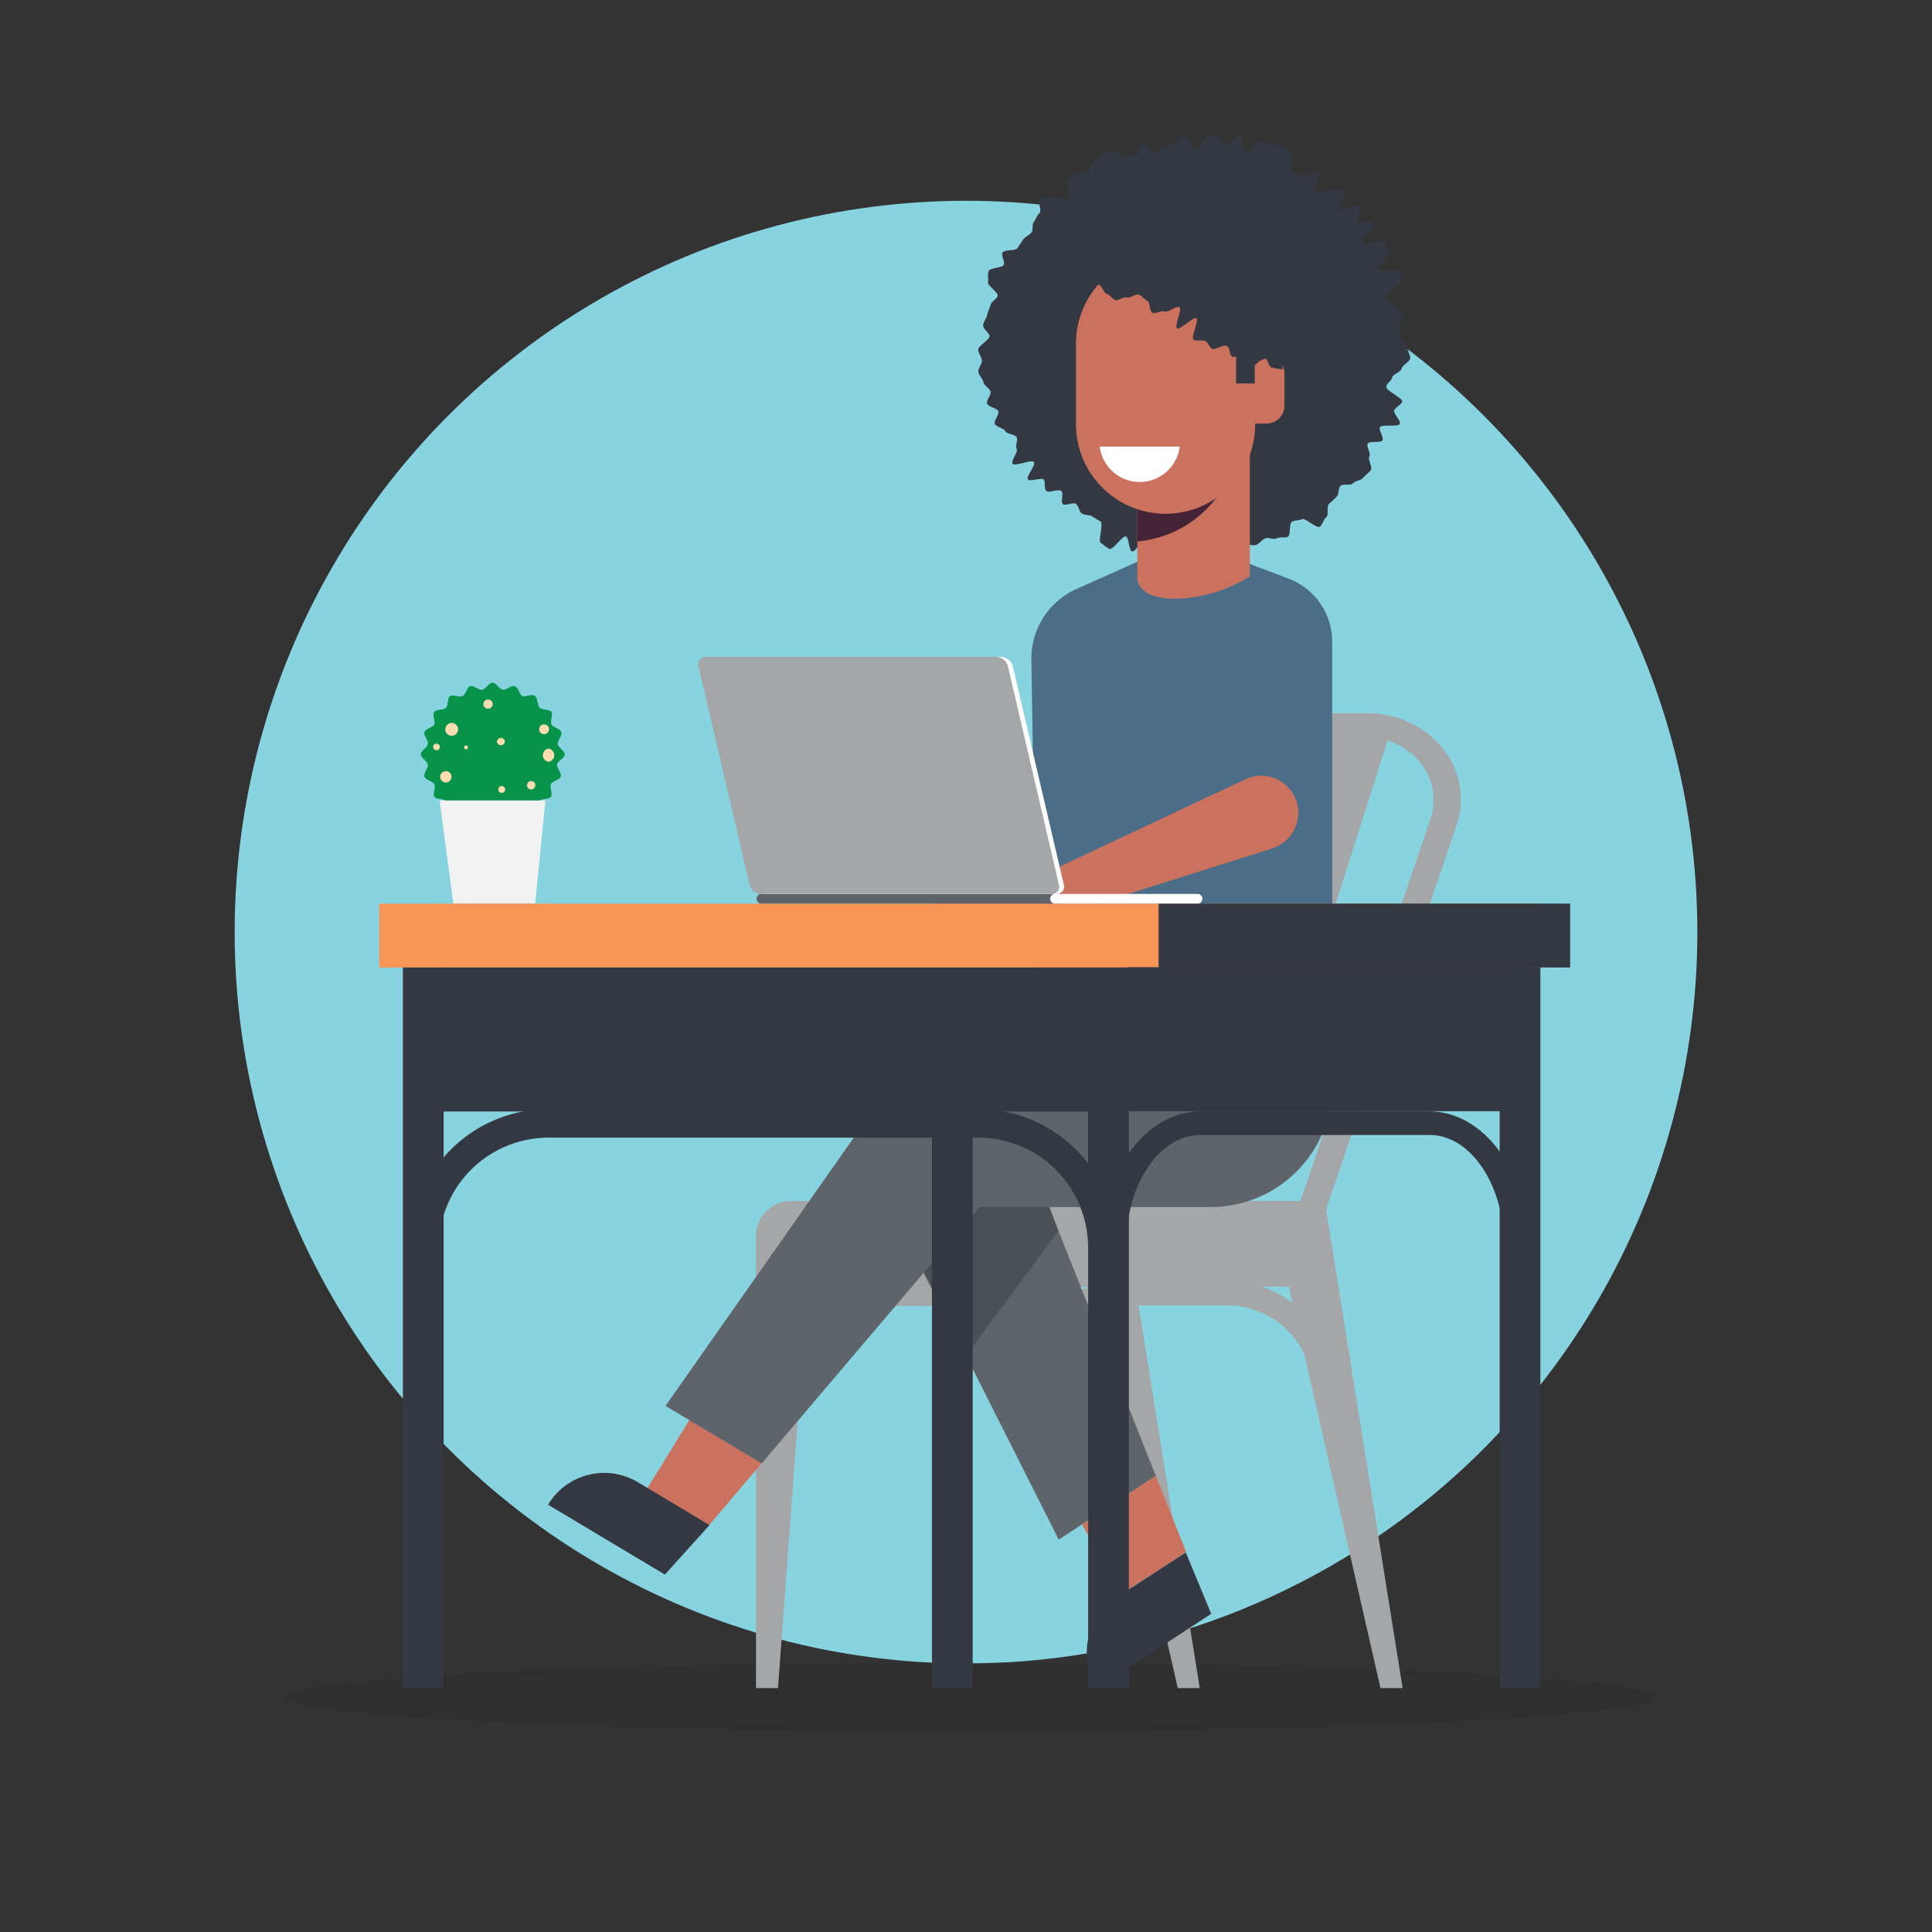 <svg id="Layer_1" data-name="Layer 1" xmlns="http://www.w3.org/2000/svg" viewBox="0 0 130 130"><rect x="0" y="0" width="130" height="130" fill="#333333" stroke="none"/><defs><style>.cls-1{fill:#87d3e0;}.cls-2{fill:#231f20;opacity:0.2;isolation:isolate;}.cls-3{fill:#a4a6a8;}.cls-4,.cls-9{fill:#343842;}.cls-5{fill:#4b6d88;}.cls-6{fill:#cb725f;}.cls-7{fill:#452336;}.cls-8{fill:#5f646a;}.cls-9{opacity:0.45;}.cls-10{fill:#079349;}.cls-11{fill:#f2f2f2;}.cls-12{fill:#ffddb0;}.cls-13{fill:#f79557;}.cls-14{fill:#fff;}</style></defs><circle class="cls-1" cx="65" cy="62.72" r="49.21"/><ellipse id="Ellipse_7" data-name="Ellipse 7" class="cls-2" cx="65.22" cy="114.19" rx="46.03" ry="2.3"/><path class="cls-3" d="M75.52,86.2h7A7.3,7.3,0,0,1,89.72,92l.62,2.77-1.56.35-.61-2.78a5.72,5.72,0,0,0-5.61-4.5h-7a5.76,5.76,0,0,0-5.62,6.94l-1.55.33a7.35,7.35,0,0,1,7.17-8.87Z"/><polygon class="cls-3" points="94.38 113.59 92.89 113.59 85.41 80.82 89.14 80.82 94.38 113.59"/><path class="cls-3" d="M89.43,84.34v2.23H57.9V80.82h28A3.53,3.53,0,0,1,89.43,84.34Z"/><path class="cls-3" d="M86.25,48H92a6.47,6.47,0,0,1,5,2.26,5.44,5.44,0,0,1,1,5.29L89.08,81.83l-1.76-.47,8.94-26.27a4,4,0,0,0-.75-3.85,4.51,4.51,0,0,0-3.5-1.6H86.25a8.73,8.73,0,0,0-8.38,5.86l-8.3,26.32-1.77-.44,8.3-26.32A10.55,10.55,0,0,1,86.25,48Z"/><path class="cls-3" d="M59.9,86.21h7.61c3.42,0,7.64,2.21,8.5,5.77l.66,2.77-1.61.39-.66-2.78c-.65-2.69-4.09-4.49-6.89-4.49H59.9c-4.18,0-5.93,3.84-6.15,7.13l-1.66-.11C52.39,90.57,54.92,86.21,59.9,86.21Z"/><polygon class="cls-3" points="80.73 113.59 79.25 113.59 71.76 80.82 75.49 80.82 80.73 113.59"/><polygon class="cls-3" points="52.35 113.59 50.87 113.59 50.87 83.2 54.59 83.2 52.35 113.59"/><path class="cls-3" d="M53.22,80.82h21v5.75H50.87v-3.4A2.35,2.35,0,0,1,53.22,80.82Z"/><polygon class="cls-3" points="93.68 48.83 83.52 80.82 76.19 80.82 86.35 48.83 93.68 48.83"/><path class="cls-4" d="M65.82,23.52c0,.24.23.5.25.73s-.26.52-.24.76.3.47.34.7.43.42.48.65-.29.56-.23.79.69.31.76.53-.32.62-.24.84.61.28.7.49.66.2.77.41-.12.57,0,.78-.4.79-.28,1,1.32-.31,1.45-.11-.56,1-.42,1.17.91-.14,1.06,0,0,.6.18.77.79-.15,1,0-.06.74.12.89.71-.17.9,0,.18.5.37.63.49.07.69.19.36.24.57.35-.16,1.31,0,1.42.4.34.61.43.88-.92,1.1-.84.18.91.41,1,.72-.88.95-.82.22,1.08.45,1.13.61-.77.84-.74.34,1,.57,1,.53-.88.77-.87.44.07.67.07.45.09.69.08.46.11.69.09.4-.4.63-.44.64.94.87.89.3-.78.53-.84.5.11.73,0,.37-.35.59-.43.54.12.76,0,.52,0,.74-.1.07-.86.27-1,.48-.07.68-.19,1,.65,1.2.51.25-.5.44-.64,0-.74.19-.9.34-.32.51-.48.09-.55.25-.72.7,0,.85-.18.53-.18.68-.37.38-.32.52-.52-.23-.72-.1-.92-.22-.65-.11-.86.92,0,1-.24-.27-.64-.18-.86,1.26,0,1.34-.23-.45-.68-.38-.9.48-.37.54-.6-1.11-.73-1.07-1,.36-.38.39-.61.62-.39.65-.62.56-.45.57-.68-.19-.5-.19-.74-.49-.46-.5-.7-.09-.46-.11-.69.33-.52.3-.75-.44-.4-.49-.63-.62-.32-.68-.55,1-.78,1-1,.1-.57,0-.79-1.43.06-1.53-.16,1-1,.85-1.17-.27-.42-.39-.63-1.36.26-1.48.06.92-1.18.79-1.37-1,.09-1.1-.09.34-.91.18-1.08-1.22.46-1.38.29.46-1.14.29-1.3-.75.1-.93-.05-.84.32-1,.17.39-1.3.19-1.44-.85.43-1,.31-.49-.07-.69-.18.08-1.18-.13-1.28-.39-.36-.61-.46-.48-.14-.71-.22-.49-.12-.71-.19-.76.92-1,.86-.21-1.2-.44-1.25-.62.74-.85.71-.4-.63-.64-.65-.49.15-.73.14-.48.77-.72.77-.48-.92-.72-.91-.44.42-.68.45-.43.28-.66.31-.39.39-.62.44-.68-.89-.91-.83-.24.86-.46.93-.45.08-.68.16-.75-.59-1-.5-.46.18-.68.29-.3.47-.51.58-.24.54-.44.66-.64-.12-.84,0-.27.44-.46.58.22,1,0,1.14-.88-.29-1-.13-.72,0-.88.13.2.84,0,1-.23.4-.38.59,0,.53-.17.72-.42.27-.55.47-.26.37-.38.57-.88.08-1,.29.18.61.08.83-.87.18-1,.4,0,.54-.06.76.71.7.65.93-.43.38-.48.61-.19.45-.23.68-.25.45-.27.69.44.51.43.74S65.82,23.29,65.82,23.52Z"/><path class="cls-5" d="M76.53,37.8l-4,1.79a5.13,5.13,0,0,0-3.13,4.88l.42,26.43H89.64V43.18a4.53,4.53,0,0,0-2.95-4.25l-2.64-1Z"/><path class="cls-6" d="M85.51,24.13h-.2a1,1,0,0,0-1,1V28.5h.9a1.22,1.22,0,0,0,1.22-1.22V25.09A1,1,0,0,0,85.51,24.13Z"/><path class="cls-6" d="M76.53,38.78s-.23,1.51,2.57,1.51a9.88,9.88,0,0,0,5-1.51v-9.7H76.53Z"/><path class="cls-7" d="M76.53,36.44c5.66-.61,6.87-6.07,6.87-6.07H76.53Z"/><path class="cls-6" d="M78.4,17.12h0a6,6,0,0,0-6,6v5.42a6,6,0,0,0,12.06,0V23.16A6,6,0,0,0,78.4,17.12Z"/><rect class="cls-4" x="80.44" y="21.82" width="6.71" height="1.25" transform="translate(61.27 106.22) rotate(-89.94)"/><path class="cls-4" d="M83.07,16.67c-.2-.11-.29-.36-.52-.47s-.08-.91-.31-1-.75.52-1,.44-.44-.16-.67-.23-.29-.67-.53-.74-.59.34-.83.29-.46-.11-.69-.14-.43-.68-.66-.69-.48,1-.7,1-.54-.66-.76-.61-.64-.23-.86-.13a6,6,0,0,0-.64.43c-.19.12.16,1,0,1.12s-.39.22-.59.37-.88-.35-1.08-.2-.23.49-.39.66-.22.43-.36.62-.82.08-.94.28.79.91.7,1.11a4.54,4.54,0,0,0-.21.62c-.15.4-.71-.11-.46.14.19-.14,0,0,.22-.11s.37-.54.6-.59.59,1,.83,1,.48-.71.71-.67.33.55.55.61.35.34.56.41.56-.24.77-.17.61-.27.82-.19.37.31.57.41.14.71.34.81.62-.19.82-.09.79-.4,1-.29S79,22,79.21,22.1s1.1-.81,1.29-.69-.38,1.33-.19,1.45.59,0,.78.08.27.41.46.53.76-.31,1-.19.16.6.35.71.65-.19.85-.09.14.75.34.84.8-.77,1-.71.26.65.48.69a4,4,0,0,0,.76.13,3.17,3.17,0,0,1-.14-.72c0-.2.52-.46.5-.7s-.09-.42-.11-.65-.43-.41-.45-.64.43-.48.41-.7-.94-.36-1-.58S85,20.5,85,20.28s.61-.55.56-.76,0-.48,0-.69,0-.5-.07-.7-1-.05-1.07-.25.66-.95.52-1.12a3.6,3.6,0,0,0-.59-.51C84.09,16.1,83.27,16.79,83.07,16.67Z"/><path class="cls-6" d="M70.23,62.8a3.8,3.8,0,0,0,1.59-4.58L63,60.79S65.88,65.24,70.23,62.8Z"/><path class="cls-6" d="M70.56,58.66A2,2,0,0,0,70.08,62h0l15.46-4.89a2.55,2.55,0,0,0,1.81-2.67,2.5,2.5,0,0,0-3.56-2Z"/><path class="cls-8" d="M62.71,76.8a5.45,5.45,0,0,0-1.55,6.8l10.08,20,6.53-4.3L69.58,78.69A4.74,4.74,0,0,0,62.71,76.8Z"/><polygon class="cls-6" points="72.81 102.58 75.44 107.28 79.81 104.42 77.77 99.31 72.81 102.58"/><path class="cls-4" d="M75.11,107.5a4.4,4.4,0,0,0-1.26,6.09l7.65-5-1.71-4.13Z"/><polygon class="cls-9" points="66.22 78.01 62.08 85.56 65 91.22 71.22 82.82 69.93 79.33 66.22 78.01"/><path class="cls-8" d="M63.19,81.22H81.47a8.17,8.17,0,0,0,8.17-8.17V70.9H63.19Z"/><polygon class="cls-6" points="42.59 101.71 47.72 102.62 51.25 98.46 46.39 95.55 42.59 101.71"/><path class="cls-4" d="M36.88,101.25l7.86,4.7,3-3.33-4.81-2.88A4.4,4.4,0,0,0,36.88,101.25Z"/><path class="cls-8" d="M66.78,71.78l-.34-.2a5.11,5.11,0,0,0-7.12,2.3L44.78,94.6l6.47,3.87,17.17-20.2A4.75,4.75,0,0,0,66.78,71.78Z"/><path class="cls-10" d="M37.53,50.06c0-.24.31-.57.24-.8s-.55-.3-.66-.52.11-.64,0-.83-.62-.12-.79-.29S36.2,47,36,46.83s-.63.09-.84,0-.28-.58-.52-.66-.56.27-.8.24-.45-.47-.7-.47-.45.43-.69.47-.58-.31-.81-.24-.29.55-.51.66-.64-.11-.84,0-.11.62-.28.79-.65.09-.79.29.08.62,0,.83-.59.28-.66.52.27.56.23.8-.47.45-.47.7.44.45.47.69-.31.58-.23.81.55.29.66.51-.11.64,0,.84.62.11.79.28.09.65.28.79.62-.08.84,0,.28.59.51.66.57-.27.81-.23a8.19,8.19,0,0,0,.81.23c.25,0,.34-.2.58-.23s.57.31.8.23.3-.55.52-.66.64.11.84,0,.11-.62.28-.79.65-.08.79-.28-.09-.62,0-.84.58-.28.66-.51-.27-.57-.24-.81S38,51,38,50.76,37.57,50.3,37.53,50.06Z"/><polygon class="cls-11" points="30.5 60.8 36.01 60.8 36.7 53.86 29.58 53.86 30.5 60.8"/><circle class="cls-12" cx="29.37" cy="50.26" r="0.22"/><path class="cls-12" d="M30.33,48.65a.43.43,0,0,0,0,.85.43.43,0,1,0,0-.85Z"/><path class="cls-12" d="M31.36,50.16a.13.13,0,1,0,.13.13A.13.13,0,0,0,31.36,50.16Z"/><path class="cls-12" d="M32.84,47.07a.31.31,0,1,0,.31.31A.31.31,0,0,0,32.84,47.07Z"/><path class="cls-12" d="M33.71,49.65a.27.27,0,0,0-.27.27.27.27,0,0,0,.53,0A.27.27,0,0,0,33.71,49.65Z"/><path class="cls-12" d="M36.61,48.74a.33.33,0,0,0-.33.33.33.33,0,1,0,.66,0A.33.33,0,0,0,36.61,48.74Z"/><path class="cls-12" d="M36.91,50.37a.45.45,0,0,0,0,.89.45.45,0,0,0,0-.89Z"/><path class="cls-12" d="M35.74,52.56a.28.28,0,1,0,.28.28A.27.27,0,0,0,35.74,52.56Z"/><path class="cls-12" d="M33.76,52.89a.23.23,0,0,0-.23.23.24.24,0,0,0,.23.23.23.23,0,0,0,.23-.23A.23.23,0,0,0,33.76,52.89Z"/><path class="cls-12" d="M30,51.89a.38.38,0,0,0-.38.38.38.38,0,0,0,.76,0A.38.38,0,0,0,30,51.89Z"/><path class="cls-4" d="M80.79,74.78H96.16c3.66,0,6.63,4,6.63,8.94H101.2c0-4-2.26-7.35-5-7.35H80.79c-2.78,0-5,3.3-5,7.35v1.09h-1.6V83.72C74.15,78.79,77.13,74.78,80.79,74.78Z"/><rect class="cls-4" x="62.71" y="65.1" width="2.74" height="48.49"/><rect class="cls-13" x="25.52" y="60.8" width="78.14" height="4.3"/><rect class="cls-4" x="77.96" y="60.8" width="27.69" height="4.3"/><path class="cls-4" d="M37.08,74.63H65.66a9.31,9.31,0,0,1,9.47,9.11H73.21a7.39,7.39,0,0,0-7.55-7.19H37.08a7.39,7.39,0,0,0-7.55,7.19v1.09H27.61V83.74A9.31,9.31,0,0,1,37.08,74.63Z"/><rect class="cls-4" x="73.22" y="65.1" width="2.74" height="48.49"/><rect class="cls-4" x="29.73" y="65.1" width="43.49" height="9.69"/><rect class="cls-4" x="27.11" y="65.1" width="2.74" height="48.49"/><rect class="cls-4" x="100.91" y="65.1" width="2.74" height="48.49"/><rect class="cls-4" x="75.87" y="65.08" width="25.32" height="9.69"/><path class="cls-8" d="M71.27,60.15H51.18a.33.33,0,0,0,0,.65H71.27a.33.33,0,1,0,0-.65Z"/><path class="cls-14" d="M80.63,60.15H71.05a.33.33,0,1,0,0,.65h9.58a.33.33,0,0,0,0-.65Z"/><path class="cls-14" d="M68.15,44.83a.86.86,0,0,0-.8-.63H47.84a.49.49,0,0,0-.51.63l3.43,14.69a.86.86,0,0,0,.8.63H71.07a.49.49,0,0,0,.51-.63Z"/><path class="cls-3" d="M67.82,44.83a.86.86,0,0,0-.8-.63H47.51a.49.49,0,0,0-.51.63l3.43,14.69a.86.86,0,0,0,.8.63H70.74a.49.49,0,0,0,.51-.63Z"/><path id="Path_2994" data-name="Path 2994" class="cls-14" d="M74,30.05a2.71,2.71,0,0,0,5.38,0Z"/></svg>